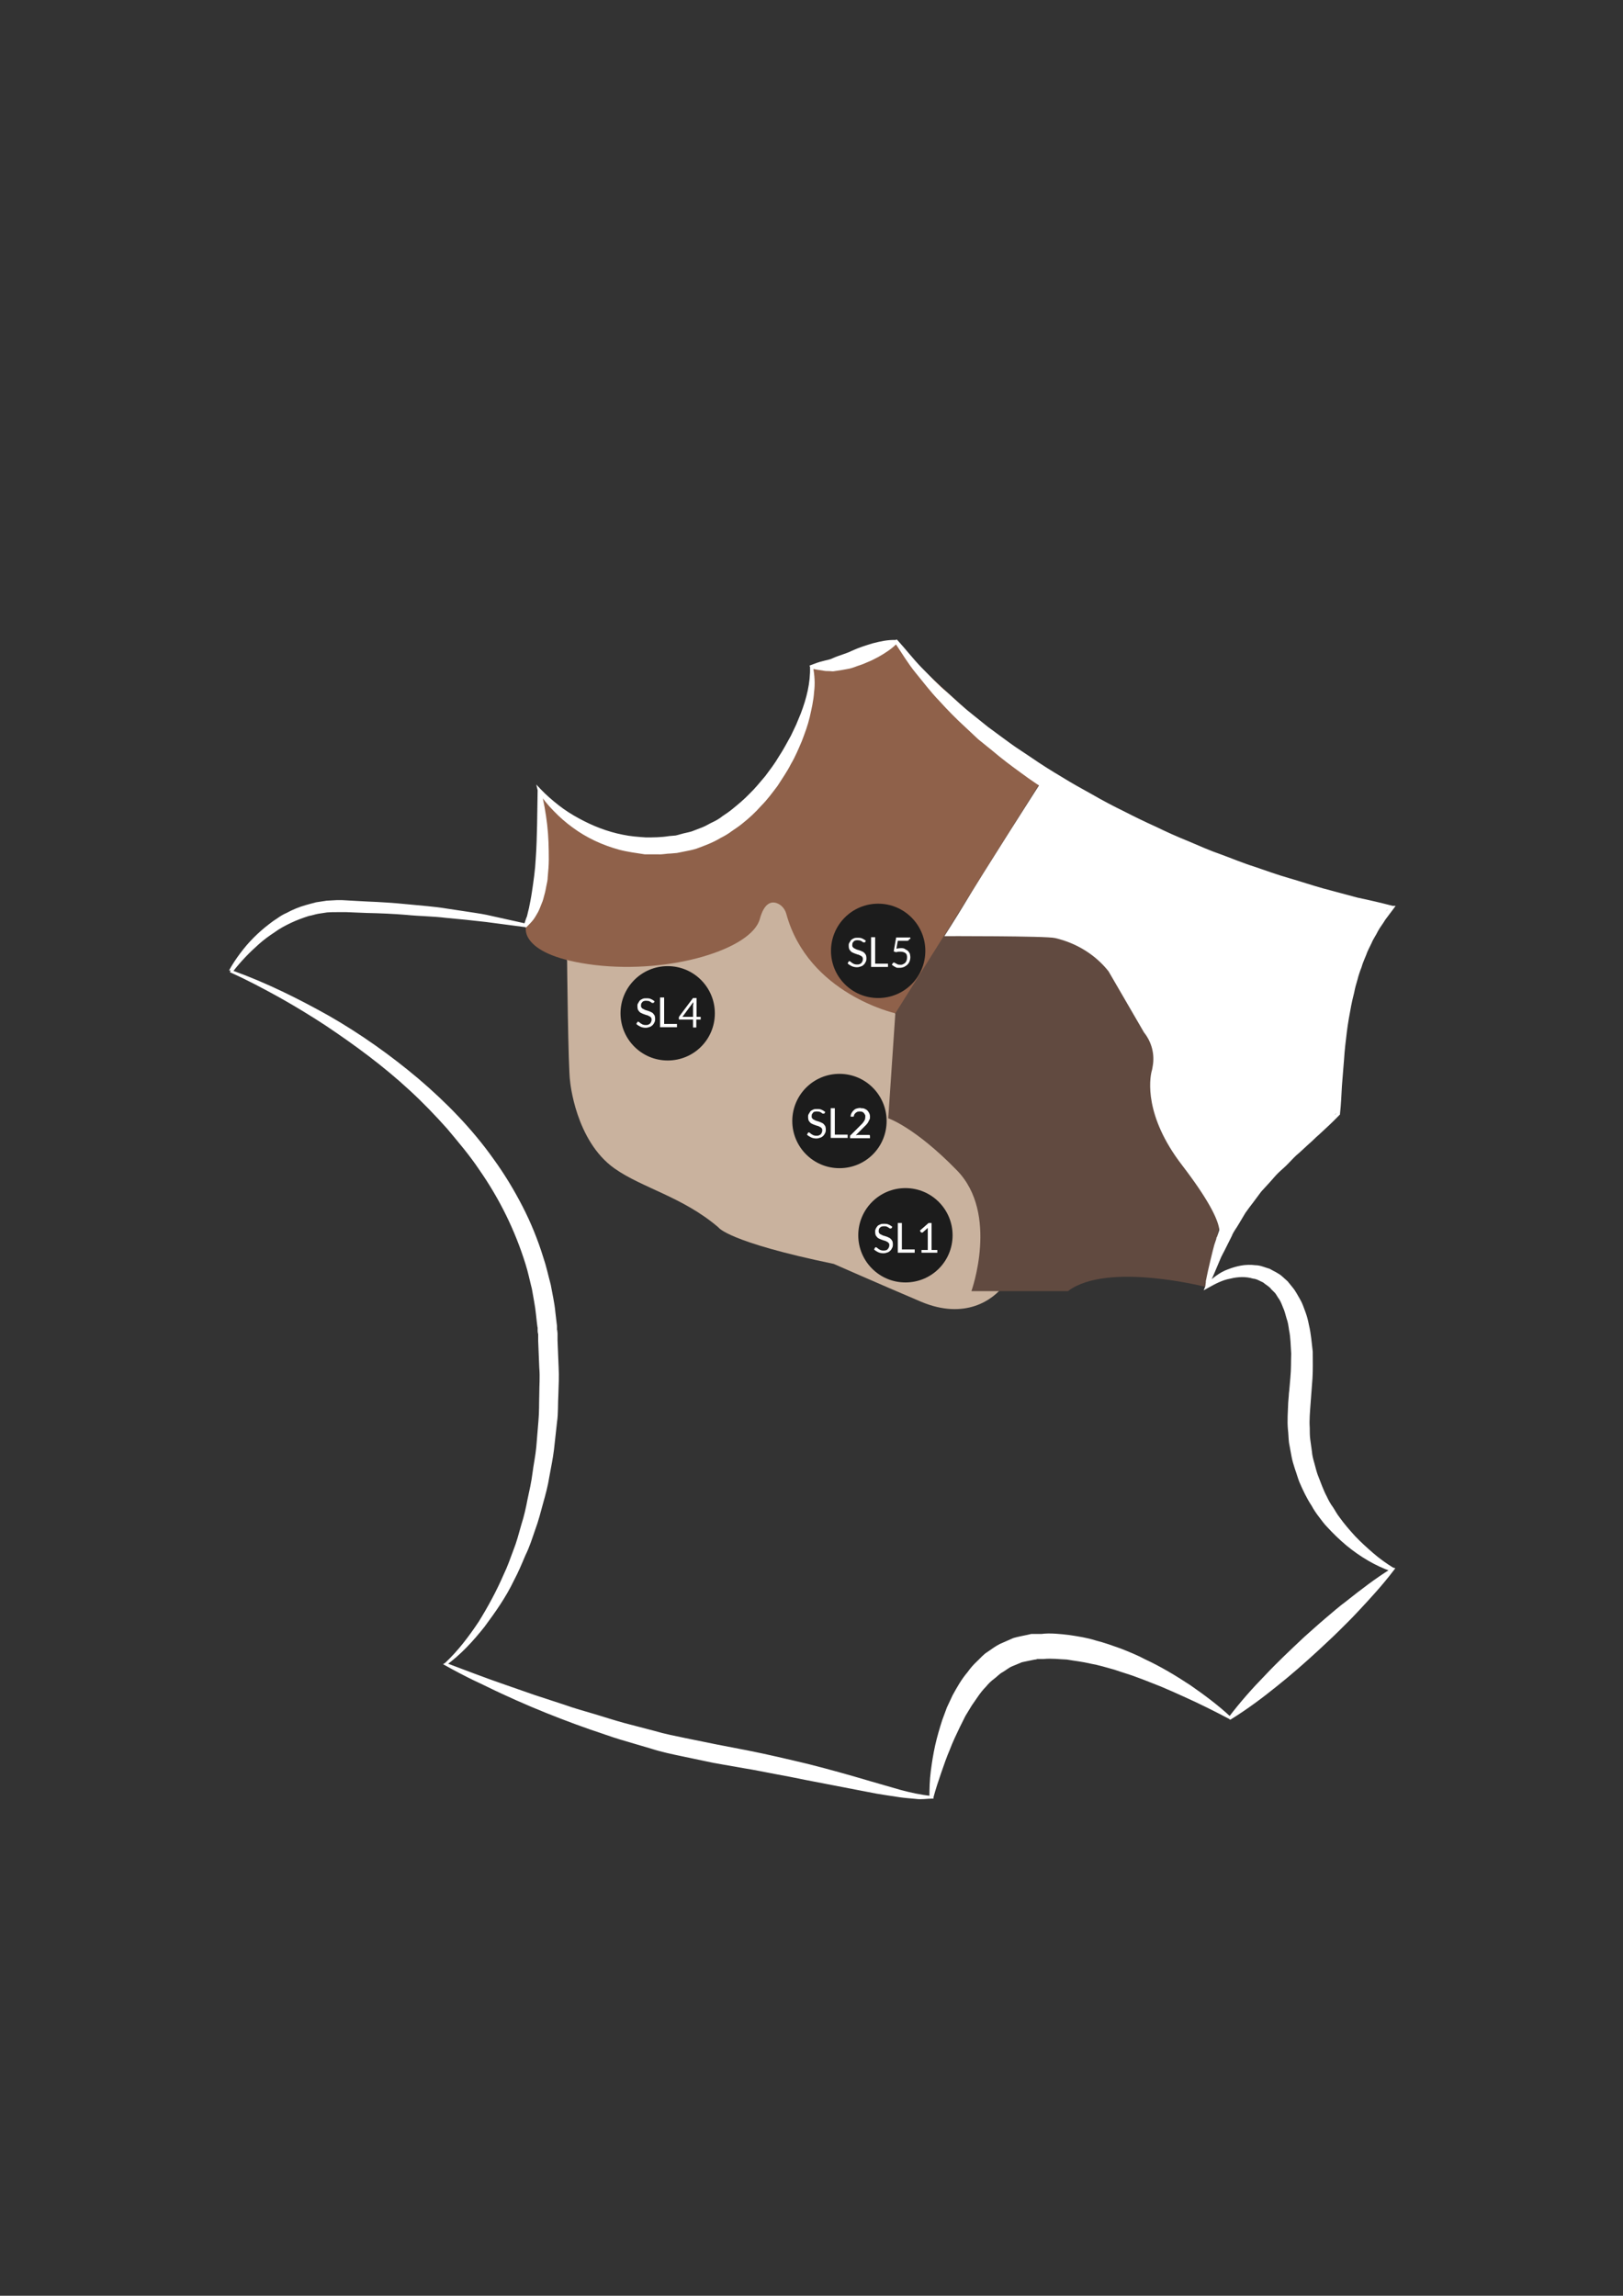 <?xml version="1.0" encoding="UTF-8"?>
<svg xmlns="http://www.w3.org/2000/svg" id="Calque_1" data-name="Calque 1" version="1.1" viewBox="0 0 595.3 841.9">
  <rect x="0" y="0" width="595.3" height="841.9" fill="#333333" stroke="none"/>
  <defs>
    <style>
      .cls-1 {
        fill: #c9b29e;
      }

      .cls-1, .cls-2, .cls-3, .cls-4, .cls-5 {
        stroke-width: 0px;
      }

      .cls-2 {
        fill: #1c1c1c;
      }

      .cls-3 {
        fill: #8f614a;
      }

      .cls-4 {
        fill: #614a40;
      }

      .cls-5 {
        fill: #fff;
      }
    </style>
  </defs>
  <g>
    <path class="cls-1" d="M208,352.1s.4,40,1.1,44.4c0,0,1.9,21.8,16.3,32,10.2,7.2,25,10.4,38.1,21.6,0,0,3.2,5.3,42.3,13.4,0,0,16.1,7.1,32.1,13.9,16,6.7,26.3-.6,30.4-6.1l-2-55-38-44.7-31.2-51.4-84.5,18.6-4.8,13.3Z"></path>
    <path class="cls-3" d="M192.9,340s8.5-37,4.9-49.2c0,0,11.5,12.2,19.2,15,12.9,4.7,15,4.9,28.4,4.8,36.9-.5,52.7-52.2,52.7-66.1l30-8.8s36,34.7,55.5,49.2c0,0-37.9,83.3-55.2,86.7,0,0-32-7.1-40-36.5-.5-1.8-1.8-3.3-3.5-3.9-2-.7-4.6-.1-6.2,5.8-3,11-32.5,20.2-60.5,16.9-28-3.4-25.3-13.9-25.3-13.9"></path>
    <path class="cls-4" d="M442.9,472.1s-36.8-9.6-51.2,1.4h-35.4s10.2-28.4-5.3-44.3c-15.5-15.9-25.2-19.1-25.2-19.1l2.6-38.5,53-84.5,75.2,114.1-13.7,70.8Z"></path>
    <path class="cls-5" d="M84,355.9c1.2-2.2,2.6-4.3,4.1-6.3,1.5-2,3.1-3.9,4.9-5.7,1.8-1.8,3.6-3.4,5.7-5,1-.8,2-1.5,3.1-2.2,1-.7,2.1-1.4,3.3-1.9,2.2-1.2,4.6-2.2,7.1-2.9,1.2-.3,2.4-.7,3.7-1l3.9-.6c1.3-.1,2.5-.1,3.7-.2h.9s.6,0,.6,0h.5s1.8.1,1.8.1l7.3.4c4.9.2,9.8.5,14.7,1,4.9.5,9.8.8,14.6,1.6l7.3,1.1c2.4.4,4.9.7,7.3,1.2,4.8,1.1,9.6,2.1,14.4,3.2h0l-.6.2c.3-1,.6-2,1-2.9.2-1,.5-2,.7-2.9.4-2,.8-3.9,1.1-6,.6-4,1.2-8.1,1.4-12.2.3-4.1.4-8.3.5-12.5l.2-12.6h0s-.5-2.1-.5-2.1l1.6,1.7c2,2.1,4.3,4.1,6.6,5.9,2.3,1.8,4.8,3.4,7.4,4.8,5.1,2.8,10.5,4.9,16.1,6,2.8.6,5.6.8,8.5,1,2.7,0,5.5,0,8.6-.5l2.3-.2c.4-.1,1.3-.3,1.9-.5,1.3-.4,2.7-.6,4-1l3.9-1.5c1.3-.5,2.5-1.3,3.8-1.9,1.3-.6,2.5-1.3,3.6-2.2,1.2-.8,2.4-1.6,3.5-2.5,2.2-1.8,4.4-3.6,6.4-5.7,2.1-2,3.9-4.3,5.8-6.5,1.7-2.3,3.5-4.6,5-7.2,1.6-2.4,3-5.1,4.4-7.6l1.9-4,1.7-4.1c2.1-5.5,3.6-11.3,3.4-17.2h0s-.2-.4-.2-.4l.8-.3c1.3-.5,2.6-1,3.9-1.3,1.3-.4,2.6-.5,3.8-1.1,2.4-1.1,4.8-1.6,7.2-2.8,2.4-1.1,4.9-1.9,7.6-2.7,2.7-.7,5.4-1.3,8.3-1.2h0s.4-.2.4-.2l.4.4c3,3.3,5.6,6.7,8.7,9.9,3.1,3.1,6,6.3,9.4,9.1,3.2,2.9,6.4,5.9,9.9,8.6l5.1,4.1,5.3,3.9c1.8,1.3,3.5,2.6,5.3,3.8l5.4,3.6c3.6,2.5,7.3,4.8,11,7,3.7,2.3,7.5,4.4,11.3,6.5,3.8,2.2,7.6,4.2,11.5,6.1,3.9,2,7.8,3.9,11.8,5.7,3.9,1.9,7.9,3.7,11.9,5.3,4,1.7,8,3.5,12.1,4.9,4.1,1.5,8.1,3.2,12.3,4.5,4.1,1.4,8.2,2.9,12.4,4.1,4.2,1.2,8.3,2.6,12.6,3.8l12.7,3.4c4.3.9,8.6,1.9,12.8,3h1.1s-.8,1.1-.8,1.1l-3,4c-.8,1.4-1.9,2.7-2.7,4.2-.7,1.5-1.7,2.8-2.3,4.3-.7,1.5-1.5,2.9-2,4.4-.6,1.5-1.3,3-1.7,4.5-.6,1.5-1.1,3-1.5,4.6-.5,1.6-.9,3.1-1.2,4.7-.4,1.6-.8,3.2-1.1,4.8-.6,3.2-1.2,6.4-1.6,9.7-.4,3.3-.8,6.5-1,9.8-.3,3.3-.5,6.6-.8,10-.2,3.3-.3,6.7-.7,10.1h0s0,.3,0,.3l-.3.3c-2.4,2.5-4.9,4.8-7.4,7.1-1.3,1.1-2.4,2.3-3.7,3.4l-3.7,3.4c-1.3,1-2.4,2.3-3.6,3.5-1.1,1.2-2.4,2.3-3.6,3.4-1.2,1.1-2.2,2.4-3.3,3.6l-3.3,3.6c-1,1.3-1.9,2.6-2.9,3.9-1,1.3-2,2.6-2.9,3.9l-2.5,4.2c-.8,1.4-1.9,2.7-2.5,4.3l-2.2,4.4c-.7,1.5-1.6,2.9-2.2,4.5-1.3,3.1-2.6,6.2-4,9.3h0s-1-.6-1-.6c2.3-2.1,4.9-4.3,8-5.4,3.1-1.2,6.5-2,10.1-1.5,1.8,0,3.4.8,5.2,1.3,1.5.9,3.3,1.6,4.6,2.8l2,1.8c.6.7,1.1,1.4,1.7,2.1,1.2,1.4,1.9,2.9,2.8,4.4.9,1.5,1.4,3.1,2,4.7.6,1.6,1,3.2,1.3,4.8.8,3.3,1,6.5,1.4,9.8,0,3.2.1,6.7-.1,9.8l-.7,9.3c-.2,2.9-.5,5.9-.3,8.8,0,1.5,0,2.9.2,4.4l.6,4.3c.1,1.5.5,2.9.9,4.3.4,1.4.7,2.8,1.2,4.2,1.1,2.7,2,5.5,3.4,8.1.6,1.3,1.3,2.6,2.2,3.8.8,1.2,1.5,2.6,2.4,3.7,1.7,2.4,3.7,4.7,5.7,6.9,2.1,2.2,4.3,4.2,6.6,6.2,2.3,2,4.8,3.8,7.4,5.4h0l.8.2-.6.8c-4.1,5.4-8.7,10.4-13.3,15.3-2.3,2.5-4.7,4.8-7.1,7.2-2.4,2.4-4.9,4.6-7.3,6.9-4.9,4.5-10,9-15.3,13.2-5.2,4.2-10.7,8.3-16.5,11.9l-.5.3-.3-.3c-5.5-2.9-11.1-5.7-16.7-8.2-2.8-1.3-5.6-2.5-8.4-3.7-2.9-1.1-5.7-2.3-8.5-3.3-2.8-1.1-5.8-1.9-8.6-2.9-2.9-.8-5.8-1.7-8.7-2.2-2.9-.7-5.8-1-8.7-1.5-2.9-.1-5.3-.5-8.6-.2h-2.3c0,.1-.6.2-.6.2h-.3s0,0,0,0h0c0,0,.5,0,.2,0h-.1s-1,.2-1,.2c-1.3.3-2.6.5-3.8.8l-3.6,1.5c-1.2.5-2.2,1.4-3.4,2.1-1.2.6-2.1,1.7-3.2,2.5-1.1.8-2.1,1.8-3,2.9-2,2-3.5,4.5-5.2,6.9l-2.3,3.8-2,4c-1.3,2.7-2.6,5.4-3.7,8.3-1.2,2.8-2.2,5.7-3.2,8.6-1,2.9-2,5.9-2.8,8.9h0s0,.5,0,.5h-.5c-1.9,0-4,.4-6,.1-1.9-.2-3.9-.3-5.9-.6-3.8-.6-7.7-1.1-11.5-1.9l-22.8-4.4c-3.8-.8-7.5-1.5-11.3-2.2-3.8-.7-7.5-1.5-11.3-2.1l-11.4-2-11.4-2.4c-3.8-.8-7.7-1.6-11.4-2.8l-11.2-3.3c-3.7-1.1-7.4-2.5-11.1-3.7-3.7-1.3-7.3-2.6-10.9-4-7.3-2.8-14.4-5.8-21.5-9.1-3.5-1.6-7-3.4-10.5-5-3.5-1.7-6.9-3.5-10.3-5.4l-.9-.5.8-.5h0c4.7-4.4,8.7-9.7,12.3-15.1,3.4-5.5,6.5-11.2,9.1-17.2,1.4-2.9,2.5-6,3.6-9,1.2-3,2-6.1,2.9-9.3,1-3.1,1.7-6.2,2.3-9.4.7-3.2,1.4-6.3,1.8-9.5.4-3.2,1.1-6.4,1.4-9.6l.8-9.7c.3-3.2.2-6.4.3-9.7,0-3.2.3-6.4,0-9.7l-.4-9.9v-2.5c-.1,0-.2-1.1-.2-1.1v-1.2c-.1,0-.6-4.8-.6-4.8-.3-3.2-1-6.3-1.5-9.4-.8-3.1-1.4-6.2-2.4-9.3-1.9-6.1-4.3-12.1-7.1-17.8-2.8-5.7-6.1-11.3-9.8-16.6-3.6-5.4-7.8-10.3-11.9-15.2-4.3-4.8-8.8-9.5-13.6-13.9-9.6-8.9-20.1-16.6-31-23.9-5.5-3.6-11.1-7-16.8-10.2-5.8-3.2-11.6-6.3-17.6-9l-.6-.3.3-.6ZM85.5,356c12.2,4.4,23.9,10.2,35.3,16.6,11.5,6.6,22.5,14.4,32.7,23,10.2,8.7,19.7,18.4,27.5,29.4,4,5.5,7.5,11.3,10.6,17.3,3.1,6,5.7,12.4,7.7,18.9,1.1,3.2,1.8,6.6,2.7,9.9.6,3.4,1.4,6.7,1.7,10.1l.6,5.1v1.3c.1,0,.2,1.4.2,1.4v2.5c0,0,.4,9.9.4,9.9.2,3.3,0,6.7-.1,10.1-.2,3.4,0,6.8-.5,10.1l-1.1,10c-.4,3.3-1.1,6.6-1.7,9.9-.5,3.3-1.4,6.6-2.3,9.8-.9,3.3-1.7,6.5-2.9,9.7-1.1,3.2-2.1,6.4-3.6,9.4-1.3,3.1-2.6,6.2-4.2,9.2-2.9,6.1-6.8,11.6-10.8,17-4.2,5.3-8.7,10.2-14.2,14.2h0s0-1,0-1c7.2,2.7,14.4,5.5,21.7,8l10.9,3.8,11,3.6c3.6,1.3,7.3,2.3,11,3.4,3.7,1.1,7.3,2.3,11,3.3l11.1,2.9c3.7,1.1,7.4,1.8,11.2,2.6l11.3,2.3,11.4,2.2c7.6,1.5,15.2,3.3,22.7,5.1,7.5,1.9,15,4,22.4,6.2l11.1,3.2c3.7,1,7.4,1.8,11.2,2.2l-.6.5h0c0-3.2.1-6.4.5-9.5.4-3.2.9-6.3,1.6-9.5.7-3.1,1.6-6.2,2.6-9.3l1.7-4.6,2.1-4.5c1.6-2.9,3.2-5.8,5.5-8.5,1-1.4,2.1-2.7,3.4-3.9,1.3-1.2,2.4-2.6,3.9-3.5,1.5-1,2.9-2.1,4.5-2.9l5-2.2c1.7-.5,3.5-.8,5.3-1.2l1.3-.3h.2s.4,0,.4,0h.3s.6,0,.6,0h2.3c2.9-.4,6.8,0,10.1.4,3.3.5,6.6,1,9.7,2,3.2.8,6.2,1.9,9.3,3,3,1.2,6,2.4,8.8,3.9,5.8,2.7,11.3,6,16.6,9.5,5.2,3.6,10.3,7.4,14.9,11.7h-.8c4.1-5.4,8.6-10.5,13.3-15.3,4.6-4.9,9.5-9.5,14.4-14.1,2.5-2.2,5-4.5,7.6-6.7,2.6-2.2,5.1-4.4,7.8-6.4,5.3-4.2,10.6-8.3,16.4-11.9l.2,1h0c-6-2.1-11.5-5.4-16.5-9.5-2.5-2.1-4.8-4.3-7-6.7-1.2-1.2-2.1-2.5-3.1-3.8-1-1.3-1.9-2.6-2.7-4.1-1.8-2.7-3.2-5.7-4.5-8.7-.6-1.5-1-3.1-1.6-4.7-.5-1.6-1-3.1-1.3-4.8l-.9-4.9c-.2-1.6-.2-3.3-.4-4.9-.3-3.3,0-6.5.1-9.8l.2-2.4c0-.5.1-1.5.2-2.2l.4-4.6c.3-3.1.2-5.9.3-8.8-.2-2.9-.2-5.9-.8-8.7-.2-1.4-.4-2.9-.9-4.2-.4-1.3-.7-2.8-1.3-4-.5-1.3-1-2.6-1.8-3.6-.4-.6-.7-1.2-1.1-1.7l-1.4-1.4c-.8-1.1-2-1.6-3-2.5-1.2-.5-2.3-1.3-3.7-1.4-2.6-.8-5.5-.7-8.3,0-2.9.5-5.5,1.9-8.2,3.4l-1.6.9.6-1.5h0c.5-3.4-.2,0,.5-3.4.3-1.7,2.3-10.1,2.8-11.8l1.7-5c.5-1.7,1.5-3.2,2.2-4.8l2.4-4.7c.9-1.5,1.9-2.9,2.9-4.4,1-1.4,2-2.9,3-4.3l3.5-4c1.2-1.3,2.3-2.7,3.6-3.8,1.3-1.2,2.6-2.4,3.9-3.5,1.3-1.1,2.6-2.3,4-3.3,2.9-2,5.7-4,8.7-5.7,3-1.7,6.1-3.3,9.2-4.7l-.3.6h0c-1.1-3.3-1.8-6.7-2.4-10.1-.5-3.4-.9-6.9-1-10.3-.1-1.7,0-3.5,0-5.2,0-1.7.1-3.5.3-5.2.3-3.5.8-7,1.6-10.4.7-3.4,1.6-6.8,2.9-10.1,1.2-3.3,2.7-6.5,4.5-9.6.8-1.6,1.9-3,2.9-4.4,1-1.5,2.2-2.8,3.3-4.1,1.1-1.3,2.5-2.5,3.8-3.7,1.3-1.1,2.8-2.1,4.2-3.1l.3,1.1h0c-4.4-.4-8.8-.8-13.2-1.4-4.4-.6-8.8-1.4-13.1-2.1-4.4-.8-8.7-1.9-13-2.8-4.3-.9-8.6-2.3-12.9-3.5-4.3-1.1-8.5-2.7-12.7-4.1-4.2-1.4-8.4-3-12.5-4.6-4.2-1.6-8.2-3.4-12.3-5.2l-6.1-2.7-6-3.1c-4-2-7.9-4.1-11.7-6.4-3.9-2.2-7.7-4.4-11.4-6.9-3.8-2.4-7.5-4.8-11.1-7.5-3.6-2.6-7.2-5.3-10.6-8.2l-5.2-4.2-4.9-4.6c-3.3-3-6.4-6.2-9.4-9.5-3.1-3.2-5.8-6.8-8.6-10.2-2.8-3.4-5.1-7.3-7.6-11l.7.2h0c-2.1,2.1-4.5,3.6-6.8,4.9-1.2.6-2.4,1.3-3.7,1.8-1.3.6-2.6,1.1-3.9,1.5-1.3.5-2.6,1-4.1,1.2-1.4.3-2.9.5-4.3.7-.7.2-1.4,0-2.2,0-.7,0-1.4,0-2.2-.2-1.4-.2-2.8-.4-4.2-.7l.6-.7h0c.6,3.1.8,6.2.4,9.3-.2,3.1-.9,6.1-1.6,9.2-.7,3-1.8,5.9-2.9,8.8-1.2,2.8-2.4,5.7-4,8.4-1.4,2.8-3.2,5.3-4.9,8-1.9,2.5-3.7,5-6,7.3-2.1,2.4-4.4,4.5-6.9,6.5-1.2,1-2.6,1.9-3.9,2.8-1.3,1-2.7,1.8-4.1,2.5-2.8,1.7-5.8,2.8-8.8,3.9-1.5.5-3.2.8-4.7,1.1l-2.5.5-2.3.2c-1.5,0-2.9.4-4.6.3h-4.9c-3.2-.5-6.4-.9-9.4-1.7-6.2-1.7-12-4.4-17-8.1-2.5-1.8-4.9-3.9-7-6.1-2.2-2.2-4.1-4.6-5.8-7.2l1.1-.4h0c1.1,4.2,1.8,8.4,2.3,12.6.5,4.3.6,8.5.6,12.8,0,2.2-.2,4.3-.4,6.5,0,1.1-.3,2.2-.5,3.2-.2,1.1-.4,2.2-.7,3.2-.3,1.1-.5,2.1-1,3.2-.4,1-.8,2.1-1.3,3.1-.6,1-1.1,2-1.8,2.9-.7.9-1.5,1.7-2.3,2.5l-.3.3h-.3c0-.1,0-.1,0-.1-4.9-.6-9.7-1.3-14.5-1.9-2.4-.3-4.9-.5-7.3-.8l-7.3-.7c-4.8-.6-9.7-.6-14.6-1.1-4.8-.4-9.7-.6-14.6-.7l-7.3-.3h-1.8c0,0-.5,0-.5,0,.1,0-.2,0-.3,0h-.9c-1.2,0-2.5,0-3.6.1l-3.3.5c-1.1.2-2.2.6-3.4.8-2.2.7-4.4,1.5-6.5,2.5-2.1,1-4.2,2.1-6.1,3.5-2,1.3-3.9,2.7-5.7,4.3-3.4,3-6.6,6.3-9.4,9.9"></path>
    <path class="cls-5" d="M381.7,287.1s-21.6,33.7-28.3,45c-1.9,3.2-7,11.2-7,11.2,0,0,37.3-.1,40.6.7,7.7,1.8,14.7,6,19.6,12.2l13,22.4c2.8,3.5,4,8,3.2,12.4-.1.6-.2,1.3-.4,1.9-.7,2.8-2.8,16.2,11.1,34.3,19.7,25.7,12.5,27,12.5,27,0,0,17.2-23.3,44.4-46.1,0,0,.2-57.1,19.7-75.7,0,0-79.5-10.5-128.6-45.3"></path>
    <path class="cls-2" d="M349.4,453c0,9.6-7.7,17.3-17.3,17.3s-17.3-7.8-17.3-17.3,7.7-17.3,17.3-17.3,17.3,7.8,17.3,17.3"></path>
    <path class="cls-2" d="M325.2,411.1c0,9.6-7.7,17.3-17.3,17.3s-17.3-7.8-17.3-17.3,7.7-17.3,17.3-17.3,17.3,7.8,17.3,17.3"></path>
    <path class="cls-2" d="M262.2,371.6c0,9.6-7.7,17.3-17.3,17.3s-17.3-7.8-17.3-17.3,7.7-17.3,17.3-17.3,17.3,7.8,17.3,17.3"></path>
    <path class="cls-2" d="M339.4,348.7c0,9.6-7.7,17.3-17.3,17.3s-17.3-7.8-17.3-17.3,7.7-17.3,17.3-17.3,17.3,7.8,17.3,17.3"></path>
  </g>
  <g>
    <path class="cls-5" d="M326.8,450.3c0,0,0,.1-.1.2s-.1,0-.2,0-.2,0-.3-.1-.3-.2-.4-.3c-.2-.1-.4-.2-.6-.3s-.5-.1-.9-.1-.6,0-.9.1-.5.2-.6.4c-.2.2-.3.3-.4.5,0,.2-.1.4-.1.7s0,.6.2.8c.1.2.3.4.6.5s.5.3.8.4.6.2,1,.3.6.2,1,.4c.3.1.6.3.8.5s.4.5.6.8c.1.3.2.7.2,1.1s0,.9-.2,1.3-.4.8-.7,1.1c-.3.3-.7.6-1.1.7-.5.2-1,.3-1.5.3s-1.3-.1-1.9-.4-1.1-.6-1.5-1l.4-.7c0,0,0-.1.1-.1,0,0,.1,0,.2,0,.1,0,.2,0,.4.2.1.1.3.2.5.4.2.1.5.3.7.4.3.1.6.2,1.1.2s.7,0,.9-.1c.3,0,.5-.2.7-.4.2-.2.3-.4.4-.6.1-.2.2-.5.2-.8s0-.6-.2-.8-.3-.4-.6-.5c-.2-.1-.5-.3-.8-.4-.3,0-.6-.2-1-.3-.3-.1-.6-.2-1-.4-.3-.1-.6-.3-.8-.5s-.4-.5-.6-.8c-.1-.3-.2-.7-.2-1.2s0-.8.2-1.1c.1-.4.4-.7.6-1s.6-.5,1.1-.7c.4-.2.9-.2,1.4-.2s1.2,0,1.7.3c.5.2.9.5,1.3.8l-.4.7Z"></path>
    <path class="cls-5" d="M330.8,458.2h4.7v1.2h-6.2v-10.9h1.5v9.6Z"></path>
    <path class="cls-5" d="M338,458.4h2.3v-7.4c0-.2,0-.4,0-.7l-1.9,1.7c0,0-.1,0-.2,0,0,0,0,0-.1,0,0,0-.1,0-.2,0,0,0-.1,0-.1-.1l-.4-.6,3.2-2.8h1.1v9.9h2.1v1h-5.8v-1Z"></path>
  </g>
  <g>
    <path class="cls-5" d="M302.2,408.2c0,0,0,.1-.1.2,0,0-.1,0-.2,0s-.2,0-.3-.1-.3-.2-.4-.3c-.2-.1-.4-.2-.6-.3-.2,0-.5-.1-.9-.1s-.6,0-.9.1c-.3,0-.5.2-.6.4s-.3.3-.4.5c0,.2-.1.4-.1.7s0,.6.2.8.3.4.6.5.5.3.8.4c.3.1.6.2,1,.3.3.1.6.2,1,.4.3.1.6.3.8.5s.4.5.6.8c.1.3.2.7.2,1.1s0,.9-.2,1.3-.4.8-.7,1.1c-.3.3-.7.6-1.1.7-.5.2-1,.3-1.5.3s-1.3-.1-1.9-.4-1.1-.6-1.5-1l.4-.7c0,0,0-.1.1-.1,0,0,.1,0,.2,0,.1,0,.2,0,.4.2s.3.2.5.4c.2.1.5.3.7.4.3.1.6.2,1.1.2s.7,0,.9-.1.5-.2.7-.4c.2-.2.3-.4.4-.6.1-.2.2-.5.2-.8s0-.6-.2-.8c-.1-.2-.3-.4-.6-.5-.2-.1-.5-.3-.8-.4-.3,0-.6-.2-1-.3-.3-.1-.6-.2-1-.4-.3-.1-.6-.3-.8-.5-.2-.2-.4-.5-.6-.8-.1-.3-.2-.7-.2-1.2s0-.8.2-1.1.4-.7.6-1c.3-.3.6-.5,1.1-.7.4-.2.9-.2,1.4-.2s1.2,0,1.7.3c.5.2.9.5,1.3.8l-.4.7Z"></path>
    <path class="cls-5" d="M306.2,416.1h4.7v1.2h-6.2v-10.9h1.5v9.6Z"></path>
    <path class="cls-5" d="M315.8,406.4c.5,0,.9,0,1.3.2s.7.3,1,.6c.3.3.5.6.7,1s.3.8.3,1.3,0,.8-.2,1.1-.3.7-.5,1c-.2.3-.4.6-.7.9-.3.3-.6.6-.9.9l-2.9,2.9c.2,0,.4,0,.6-.1.2,0,.4,0,.6,0h3.6c.1,0,.3,0,.3.1,0,0,.1.2.1.3v.8h-7.3v-.5c0,0,0-.2,0-.3,0-.1,0-.2.2-.3l3.5-3.5c.3-.3.6-.6.8-.8.2-.3.4-.5.6-.8s.3-.6.4-.8c0-.3.1-.6.1-.9s0-.6-.2-.8c-.1-.2-.2-.4-.4-.6-.2-.2-.4-.3-.6-.4-.2,0-.5-.1-.8-.1s-.5,0-.8.1c-.2,0-.4.2-.6.3-.2.1-.3.3-.5.5s-.2.4-.3.7c0,.1-.1.3-.2.3,0,0-.2,0-.3,0s0,0,0,0c0,0,0,0,0,0h-.7c0-.6.2-1.1.4-1.4.2-.4.5-.7.8-1,.3-.3.7-.5,1.1-.6.4-.1.8-.2,1.3-.2Z"></path>
  </g>
  <g>
    <path class="cls-5" d="M239.6,367.6c0,0,0,.1-.1.2,0,0-.1,0-.2,0s-.2,0-.3-.1-.3-.2-.4-.3c-.2-.1-.4-.2-.6-.3-.2,0-.5-.1-.9-.1s-.6,0-.9.1-.5.2-.6.4-.3.3-.4.5c0,.2-.1.4-.1.7s0,.6.2.8.3.4.6.5.5.3.8.4.6.2,1,.3c.3.1.6.2,1,.4.3.1.6.3.8.5s.4.5.6.8c.1.3.2.7.2,1.1s0,.9-.2,1.3-.4.8-.7,1.1c-.3.3-.7.6-1.1.7-.5.2-1,.3-1.5.3s-1.3-.1-1.9-.4-1.1-.6-1.5-1l.4-.7c0,0,0-.1.1-.1,0,0,.1,0,.2,0,.1,0,.2,0,.4.2s.3.2.5.4c.2.1.5.3.7.4.3.1.6.2,1.1.2s.7,0,.9-.1.5-.2.7-.4c.2-.2.3-.4.4-.6.1-.2.2-.5.2-.8s0-.6-.2-.8c-.1-.2-.3-.4-.6-.5-.2-.1-.5-.3-.8-.4-.3,0-.6-.2-1-.3-.3-.1-.6-.2-1-.4-.3-.1-.6-.3-.8-.5-.2-.2-.4-.5-.6-.8-.1-.3-.2-.7-.2-1.2s0-.8.2-1.1.4-.7.6-1c.3-.3.6-.5,1.1-.7.4-.2.9-.2,1.4-.2s1.2,0,1.7.3c.5.2.9.5,1.3.8l-.4.7Z"></path>
    <path class="cls-5" d="M243.6,375.5h4.7v1.2h-6.2v-10.9h1.5v9.6Z"></path>
    <path class="cls-5" d="M255.4,372.9h1.6v.8c0,0,0,.1,0,.2,0,0-.1,0-.2,0h-1.4v2.9h-1.2v-2.9h-4.8c-.1,0-.2,0-.3,0,0,0-.1-.1-.1-.2v-.7c-.1,0,5.2-7,5.2-7h1.3v7ZM254.3,368.4c0-.1,0-.3,0-.4,0-.2,0-.3,0-.5l-4,5.4h3.9v-4.5Z"></path>
  </g>
  <g>
    <path class="cls-5" d="M317.1,345.4c0,0,0,.1-.1.2,0,0-.1,0-.2,0s-.2,0-.3-.1-.3-.2-.4-.3c-.2-.1-.4-.2-.6-.3-.2,0-.5-.1-.9-.1s-.6,0-.9.1-.5.2-.6.4-.3.3-.4.5c0,.2-.1.4-.1.7s0,.6.2.8.3.4.6.5.5.3.8.4.6.2,1,.3c.3.1.6.2,1,.4.3.1.6.3.8.5s.4.5.6.8c.1.3.2.7.2,1.1s0,.9-.2,1.3-.4.8-.7,1.1c-.3.3-.7.6-1.1.7-.5.2-1,.3-1.5.3s-1.3-.1-1.9-.4-1.1-.6-1.5-1l.4-.7c0,0,0-.1.1-.1,0,0,.1,0,.2,0,.1,0,.2,0,.4.2s.3.2.5.4c.2.1.5.3.7.4.3.1.6.2,1.1.2s.7,0,.9-.1.5-.2.7-.4c.2-.2.3-.4.4-.6.1-.2.2-.5.2-.8s0-.6-.2-.8c-.1-.2-.3-.4-.6-.5-.2-.1-.5-.3-.8-.4-.3,0-.6-.2-1-.3-.3-.1-.6-.2-1-.4-.3-.1-.6-.3-.8-.5-.2-.2-.4-.5-.6-.8-.1-.3-.2-.7-.2-1.2s0-.8.2-1.1.4-.7.6-1c.3-.3.6-.5,1.1-.7.4-.2.9-.2,1.4-.2s1.2,0,1.7.3c.5.2.9.5,1.3.8l-.4.7Z"></path>
    <path class="cls-5" d="M321,353.4h4.7v1.2h-6.2v-10.9h1.5v9.6Z"></path>
    <path class="cls-5" d="M333.5,344.3c0,.2,0,.4-.2.5-.1.1-.3.2-.6.2h-3.4l-.5,2.9c.6-.1,1.1-.2,1.6-.2s1.1,0,1.5.3.8.4,1.1.7c.3.3.5.6.7,1,.1.4.2.8.2,1.3s-.1,1.1-.3,1.6c-.2.5-.5.9-.8,1.2-.4.3-.8.6-1.2.8-.5.2-1,.3-1.5.3s-.6,0-.9,0c-.3,0-.6-.1-.8-.3-.3-.1-.5-.2-.7-.4-.2-.1-.4-.3-.6-.4l.4-.6c0-.1.2-.2.4-.2s.2,0,.3.1c.1,0,.3.2.5.3.2,0,.4.2.6.3.2,0,.5.1.9.1s.7,0,1-.2c.3-.1.6-.3.8-.5s.4-.5.5-.8c.1-.3.2-.7.2-1.1s0-.6-.1-.9c0-.3-.2-.5-.4-.7-.2-.2-.4-.3-.7-.4s-.6-.2-1-.2-.6,0-.9,0c-.3,0-.6.1-.9.2l-.9-.3.9-5.1h5.2v.6Z"></path>
  </g>
</svg>
